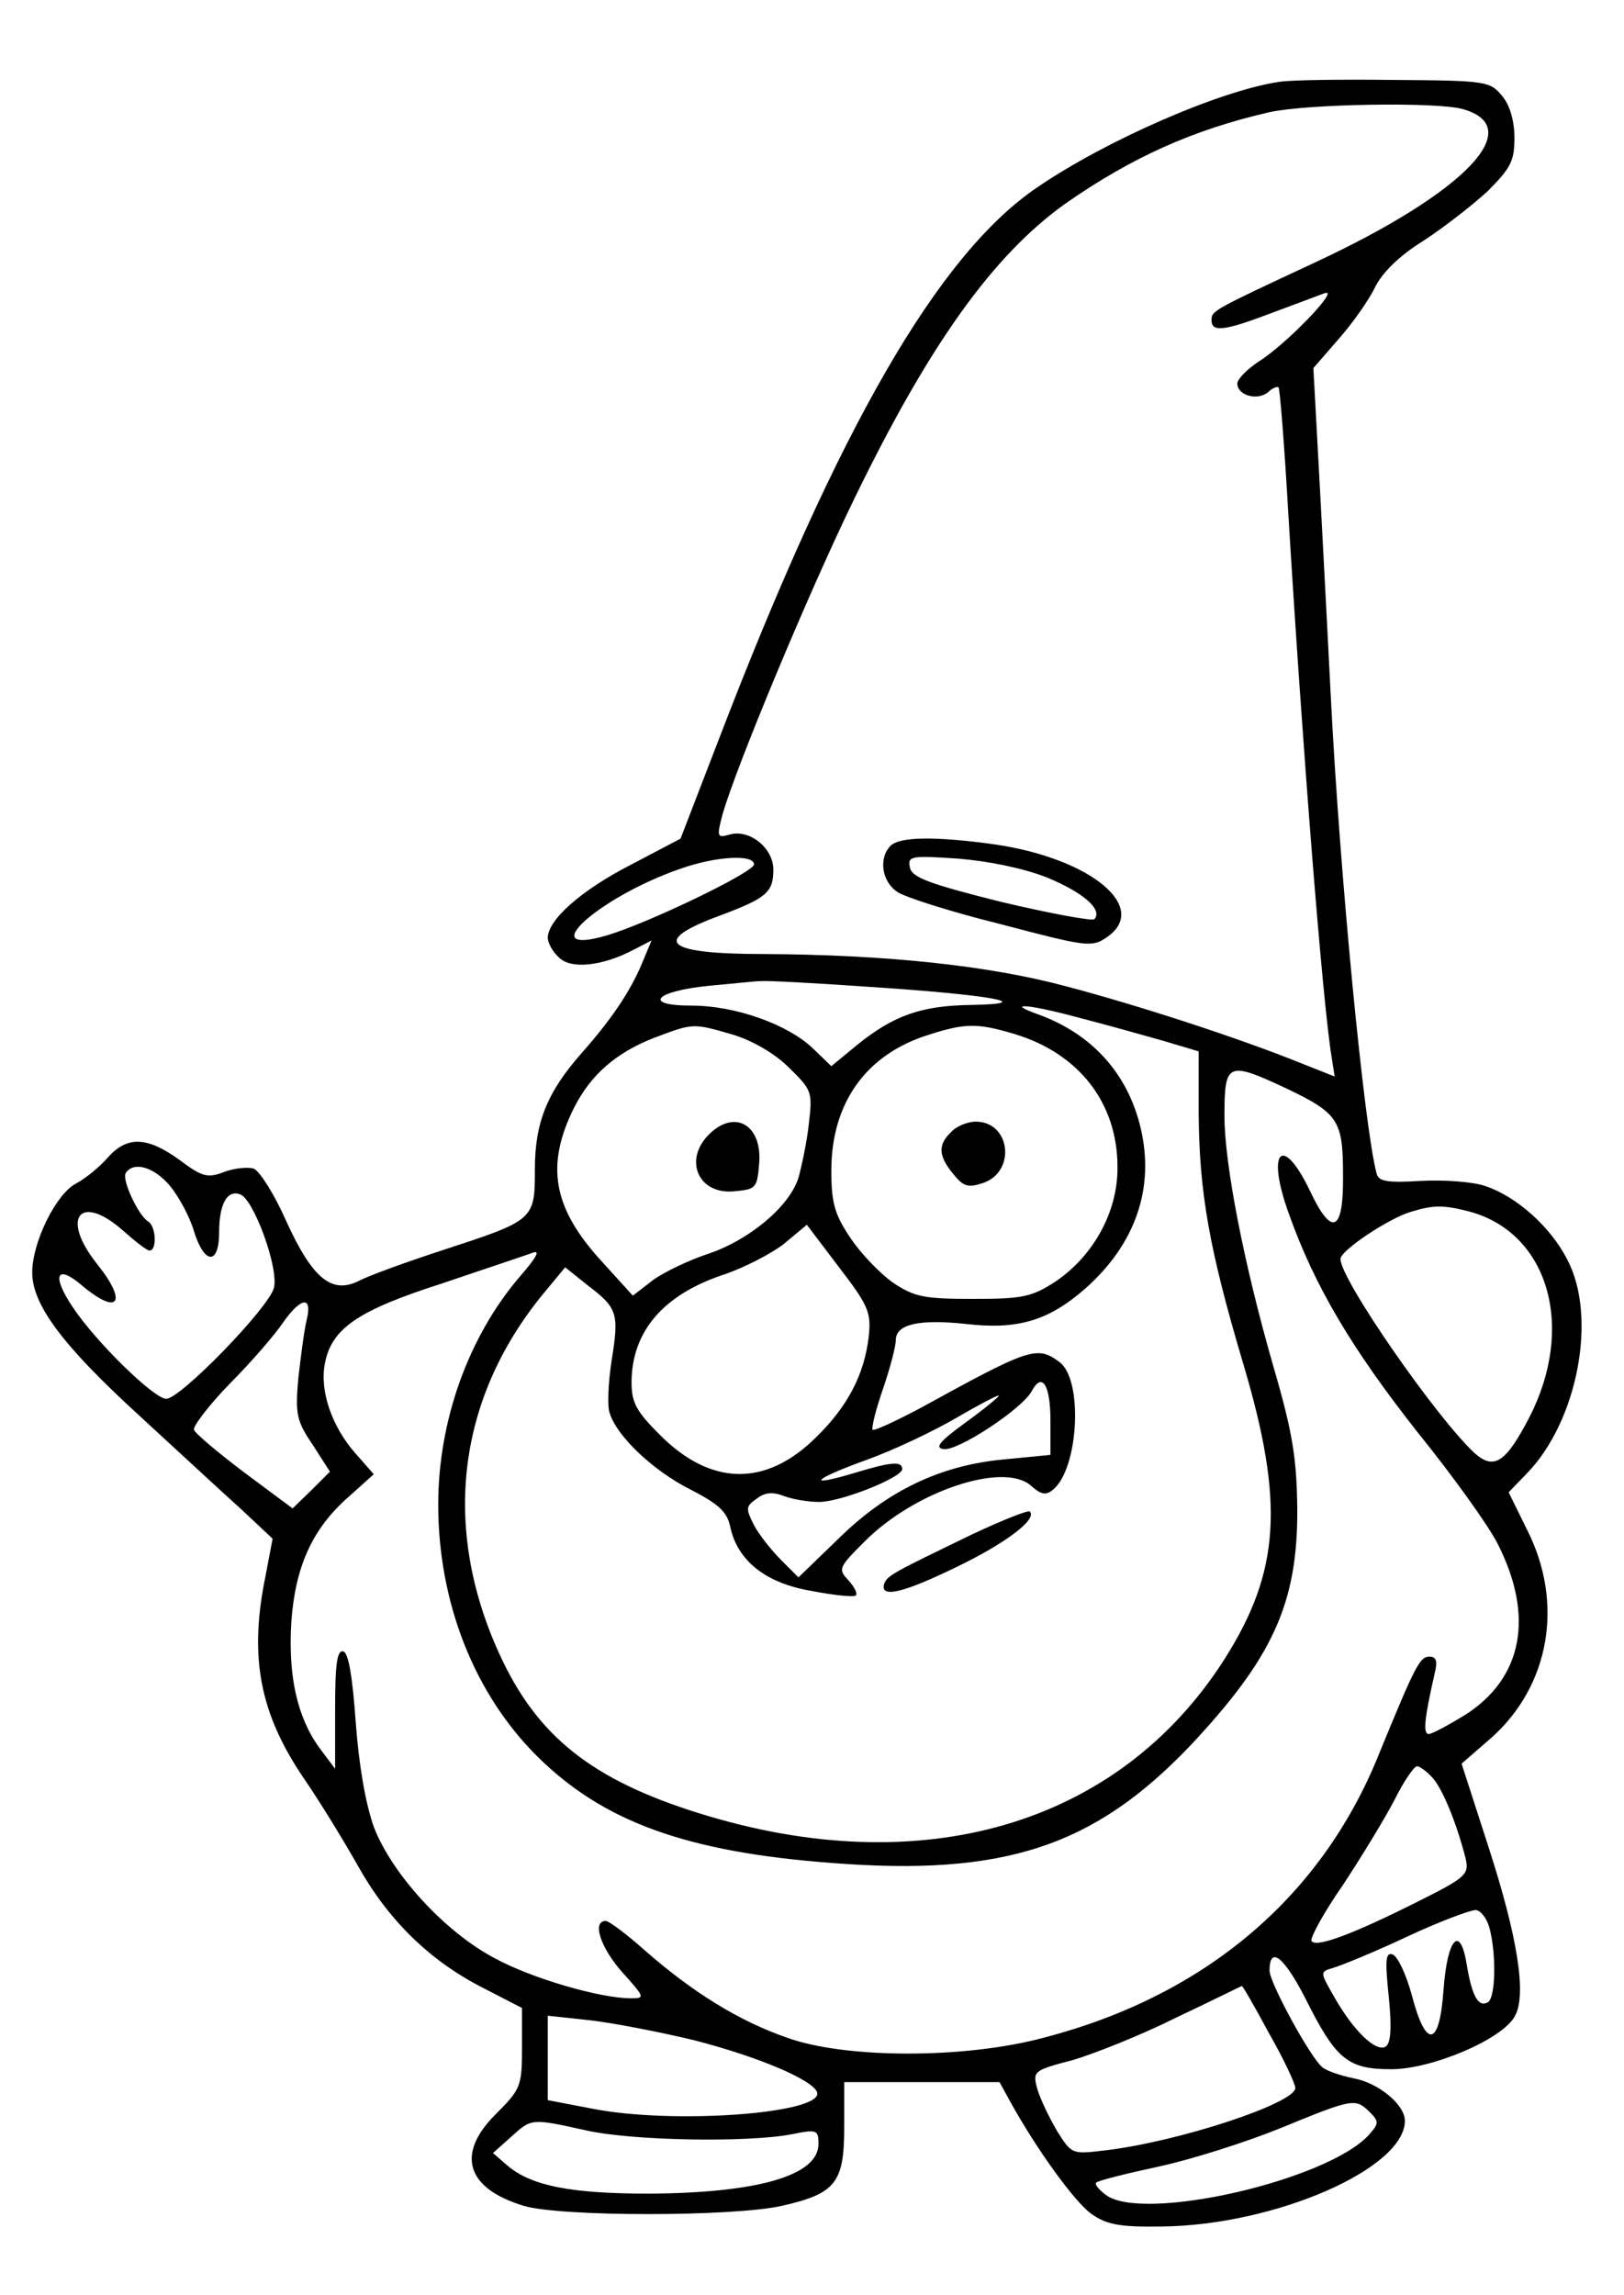<?xml version="1.0" encoding="UTF-8" standalone="yes"?>
<svg version="1.0" xmlns="http://www.w3.org/2000/svg" width="189pt" height="267pt" viewBox="0 0 252 356" preserveAspectRatio="xMidYMid meet">
  <g transform="translate(0,356) scale(0.1,-0.1)" fill="#000000" stroke="none">
    <path d="M1985 3433 c-90 -13 -268 -90 -376 -164 -153 -104 -308 -372 -494
-857 l-59 -153 -78 -41 c-76 -39 -128 -85 -128 -113 0 -7 7 -21 17 -30 18 -19
67 -14 115 11 l29 15 -15 -36 c-18 -43 -47 -86 -92 -137 -55 -62 -74 -109 -74
-182 0 -79 -1 -79 -145 -126 -55 -18 -113 -39 -128 -47 -42 -21 -72 3 -113 93
-18 41 -41 77 -50 81 -9 3 -30 1 -46 -5 -26 -10 -34 -8 -70 19 -50 36 -81 37
-111 3 -12 -14 -34 -32 -49 -40 -31 -16 -68 -91 -68 -138 0 -50 47 -113 165
-221 60 -55 131 -121 159 -146 l49 -46 -11 -58 c-26 -126 -9 -214 61 -316 24
-35 60 -94 81 -131 47 -85 111 -148 192 -190 l64 -33 0 -62 c0 -59 -2 -64 -40
-102 -63 -62 -47 -116 43 -143 57 -17 324 -17 400 0 84 19 97 36 97 122 l0 70
120 0 121 0 17 -31 c41 -74 99 -154 125 -173 24 -17 43 -21 110 -20 176 2 377
90 377 164 0 25 -41 59 -80 66 -19 4 -41 11 -48 17 -18 14 -82 131 -82 150 0
39 22 22 55 -42 48 -96 66 -111 134 -111 63 0 174 47 192 83 18 33 4 122 -41
261 l-42 130 46 40 c91 81 113 209 56 322 l-29 59 29 30 c78 81 109 242 62
331 -26 51 -79 98 -127 114 -20 7 -66 10 -101 8 -52 -3 -65 -1 -68 12 -19 71
-57 462 -71 740 -3 58 -10 196 -16 307 l-11 202 40 46 c22 25 47 61 56 80 11
22 37 48 74 71 31 20 76 55 100 77 36 36 42 47 42 83 0 26 -7 51 -19 65 -19
23 -24 24 -168 25 -81 1 -161 0 -178 -3z m284 -42 c102 -28 5 -129 -226 -237
-163 -76 -163 -76 -163 -91 0 -19 21 -16 92 11 35 13 72 27 83 31 27 10 -60
-80 -102 -106 -18 -12 -33 -27 -33 -34 0 -18 30 -27 47 -14 7 7 15 10 17 8 2
-2 9 -89 15 -194 22 -364 53 -756 67 -843 l5 -32 -53 21 c-94 38 -250 89 -364
119 -119 32 -278 49 -469 50 -154 0 -176 20 -67 60 72 27 82 36 82 71 0 34
-38 64 -69 54 -18 -5 -19 -3 -10 31 21 74 133 343 204 489 117 241 216 379
328 459 103 72 199 115 317 142 59 13 259 16 299 5z m-1099 -1172 c0 -12 -164
-91 -228 -110 -116 -34 -14 59 113 103 56 20 115 23 115 7z m180 -190 c185
-12 264 -26 157 -28 -77 -1 -120 -16 -177 -62 l-40 -33 -29 28 c-39 37 -120
66 -188 66 -78 0 -56 23 30 31 34 3 69 7 77 7 9 1 85 -3 170 -9z m325 -48 c39
-10 96 -26 128 -35 l57 -17 0 -97 c1 -121 16 -209 69 -387 64 -215 58 -322
-29 -459 -164 -257 -469 -347 -815 -239 -167 52 -252 120 -310 247 -91 199
-65 401 73 565 l29 35 35 -28 c46 -35 49 -43 37 -117 -5 -33 -7 -70 -3 -81 11
-36 67 -89 124 -118 45 -23 58 -35 63 -58 11 -53 55 -88 126 -100 36 -7 67
-10 69 -7 3 3 -2 13 -12 24 -16 17 -14 20 25 59 78 79 217 125 259 87 16 -14
23 -15 34 -6 40 33 47 171 10 198 -35 26 -46 22 -217 -72 -38 -20 -70 -35 -73
-33 -2 3 5 31 16 63 11 32 20 66 20 76 0 25 37 33 110 25 79 -9 127 5 184 55
78 69 108 156 86 249 -20 85 -76 146 -158 176 -54 19 -18 17 63 -5z m-538 -26
c30 -9 65 -29 87 -51 36 -35 37 -38 31 -88 -3 -28 -11 -65 -16 -83 -14 -45
-77 -97 -140 -118 -30 -10 -68 -28 -86 -41 l-31 -24 -49 54 c-75 82 -87 148
-42 238 26 51 65 85 124 108 61 23 60 23 122 5z m437 1 c100 -30 160 -107 160
-206 1 -69 -37 -138 -96 -178 -37 -24 -51 -27 -128 -27 -76 0 -91 3 -124 25
-20 14 -50 45 -66 69 -25 37 -30 55 -30 105 0 105 54 181 152 211 56 18 75 18
132 1z m421 -84 c82 -39 89 -50 89 -135 1 -88 -17 -97 -51 -25 -43 90 -69 64
-33 -35 40 -113 99 -211 199 -338 55 -68 111 -146 125 -174 57 -112 39 -208
-50 -265 -26 -16 -52 -30 -57 -30 -9 0 -7 23 9 93 5 20 3 27 -8 27 -15 0 -22
-14 -79 -153 -89 -220 -269 -373 -519 -438 -122 -33 -308 -33 -399 0 -75 26
-147 71 -220 135 -28 25 -56 46 -61 46 -22 0 -8 -42 26 -80 35 -39 35 -40 13
-40 -48 0 -154 31 -211 62 -78 41 -160 131 -188 204 -13 37 -23 95 -28 162 -5
70 -11 107 -19 110 -10 3 -13 -19 -13 -89 l0 -93 -24 32 c-35 48 -49 112 -44
195 6 86 32 145 89 195 l39 35 -29 33 c-36 41 -55 96 -47 138 10 55 51 83 182
125 65 22 128 43 139 47 14 6 9 -5 -18 -36 -80 -93 -127 -224 -127 -354 0
-152 56 -294 154 -391 102 -101 231 -148 456 -165 267 -21 407 25 556 181 129
137 168 222 167 369 -1 78 -7 117 -37 220 -45 156 -76 313 -76 389 0 83 5 85
95 43z m-1731 -152 c14 -17 31 -49 37 -70 16 -52 39 -53 39 -2 0 45 13 67 33
59 21 -8 60 -115 52 -145 -8 -31 -145 -172 -167 -172 -19 0 -109 88 -145 142
-33 49 -26 68 14 34 57 -48 72 -27 23 34 -57 72 -25 110 42 50 18 -16 36 -30
40 -30 12 0 10 38 -2 45 -16 10 -41 65 -35 75 12 19 44 10 69 -20z m2018 -40
c121 -34 163 -179 91 -319 -36 -69 -54 -82 -84 -56 -59 54 -209 270 -209 302
0 13 75 63 109 73 36 11 51 11 93 0z m-934 -194 c-7 -58 -32 -107 -81 -155
-78 -78 -164 -77 -244 4 -35 35 -43 49 -43 80 0 80 50 138 147 169 28 10 68
30 89 46 l36 30 50 -66 c46 -60 50 -70 46 -108z m-872 27 c-4 -16 -9 -56 -13
-90 -5 -57 -3 -67 22 -104 l27 -42 -29 -29 -29 -28 -74 55 c-41 31 -77 61 -79
67 -2 5 23 38 56 72 33 33 70 76 82 94 28 40 46 42 37 5z m1154 -157 l0 -53
-72 -7 c-98 -9 -181 -48 -258 -124 l-61 -59 -27 27 c-15 15 -34 39 -42 54 -13
26 -13 29 4 41 13 10 25 11 43 4 13 -5 38 -9 54 -9 34 0 129 38 129 51 0 13
-18 11 -74 -6 -77 -23 -65 -10 18 20 42 15 105 45 141 66 36 21 65 36 65 34 0
-2 -23 -21 -52 -42 -40 -29 -48 -39 -34 -41 21 -4 122 62 137 90 16 30 29 10
29 -46z m593 -554 c16 -18 37 -70 51 -124 6 -26 2 -30 -76 -69 -100 -50 -156
-71 -163 -60 -2 5 19 44 49 87 29 44 65 103 80 132 14 28 30 52 35 52 4 0 15
-8 24 -18z m88 -232 c11 -40 10 -108 -2 -116 -15 -9 -25 10 -33 58 -10 63 -30
42 -36 -38 -6 -89 -27 -94 -49 -10 -9 33 -22 61 -30 64 -11 4 -12 -9 -6 -66 5
-49 3 -72 -5 -77 -15 -9 -50 25 -79 76 -23 40 -23 40 -3 46 11 3 63 24 114 48
51 24 100 42 108 42 8 -1 17 -13 21 -27z m-342 -164 c23 -40 41 -79 41 -85 0
-24 -183 -84 -296 -97 -50 -6 -51 -6 -73 29 -12 20 -26 49 -31 65 -8 29 -7 30
54 46 34 10 107 39 161 66 55 26 101 49 102 49 1 1 20 -32 42 -73z m-892 -11
c101 -26 185 -62 191 -81 9 -33 -225 -50 -350 -25 l-68 13 0 66 0 65 65 -7
c35 -4 108 -18 162 -31z m1048 -111 c15 -15 15 -18 -1 -36 -65 -71 -351 -136
-408 -93 -11 8 -18 17 -15 19 2 3 46 14 97 25 51 11 136 38 190 60 112 46 115
46 137 25z m-1215 -29 c71 -16 250 -19 318 -6 40 8 42 7 42 -15 0 -49 -94 -76
-263 -77 -121 0 -182 12 -219 43 l-23 20 28 25 c32 29 31 29 117 10z"/>
    <path d="M1382 2248 c-19 -19 -14 -56 11 -72 12 -8 84 -31 161 -50 129 -34
140 -36 162 -21 70 46 -22 123 -172 145 -93 13 -148 12 -162 -2z m242 -49 c56
-23 88 -50 74 -65 -4 -3 -69 9 -145 27 -112 28 -138 38 -141 53 -4 18 1 19 75
14 48 -4 101 -15 137 -29z"/>
    <path d="M1509 1180 c-124 -60 -132 -64 -137 -77 -7 -23 30 -14 112 26 75 36
126 74 114 86 -2 3 -42 -13 -89 -35z"/>
    <path d="M1100 1800 c-40 -40 -16 -94 40 -88 33 3 35 5 38 43 5 60 -38 85 -78
45z"/>
    <path d="M1476 1804 c-21 -20 -20 -37 3 -65 16 -20 23 -22 47 -14 51 18 42 95
-12 95 -12 0 -30 -7 -38 -16z"/>
  </g>
</svg>